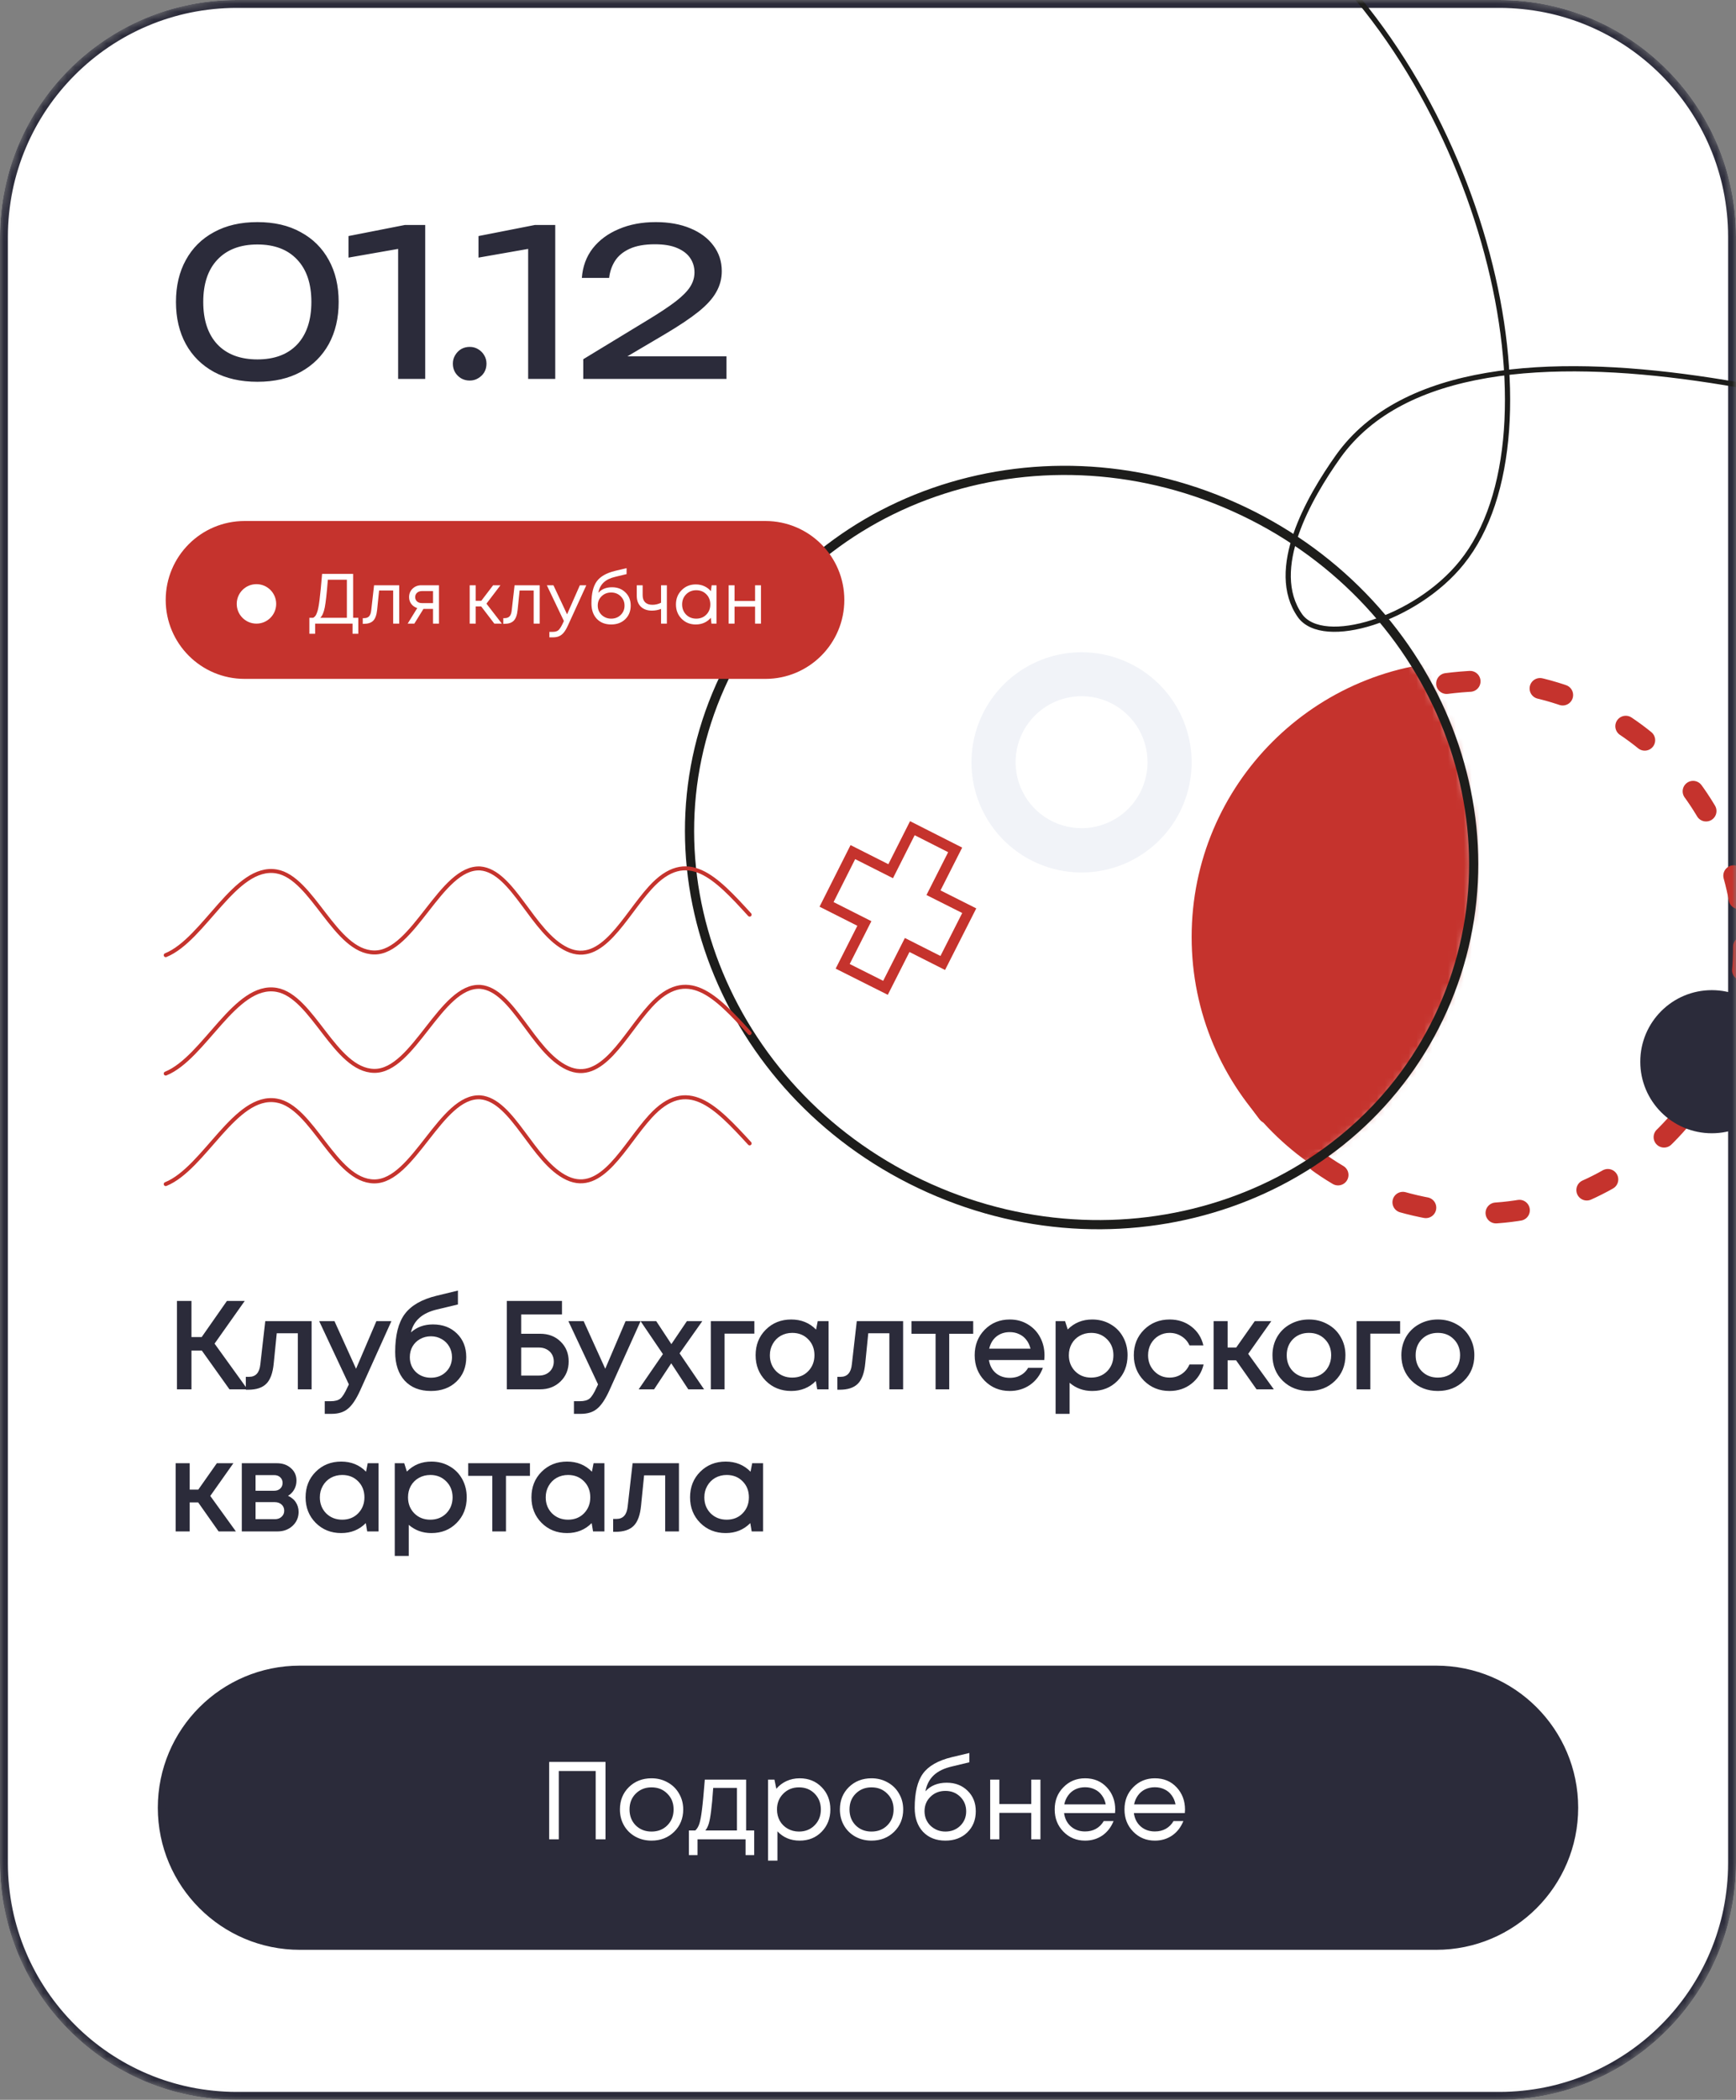 <?xml version="1.0" encoding="UTF-8"?> <svg xmlns="http://www.w3.org/2000/svg" width="220" height="266" viewBox="0 0 220 266" fill="none"><rect x="0" y="0" width="220" height="266" fill="#808080" stroke="none"/><g clip-path="url(#clip0_3050_15653)"><mask id="mask0_3050_15653" style="mask-type:luminance" maskUnits="userSpaceOnUse" x="0" y="0" width="220" height="266"><path d="M190 0H30C13.431 0 0 13.431 0 30V236C0 252.569 13.431 266 30 266H190C206.569 266 220 252.569 220 236V30C220 13.431 206.569 0 190 0Z" fill="white"></path></mask><g mask="url(#mask0_3050_15653)"><path d="M190 0H30C13.431 0 0 13.431 0 30V236C0 252.569 13.431 266 30 266H190C206.569 266 220 252.569 220 236V30C220 13.431 206.569 0 190 0Z" fill="white"></path><path d="M190 0.5H30C13.708 0.5 0.5 13.708 0.5 30V236C0.5 252.292 13.708 265.5 30 265.5H190C206.292 265.5 219.5 252.292 219.5 236V30C219.5 13.708 206.292 0.5 190 0.5Z" fill="white" stroke="#2B2B3A"></path><path d="M260.293 59.67C244.143 53.953 186.082 34.688 169.575 57.84C165.879 63.048 160.644 72.154 164.751 78.001C167.68 82.072 179.457 78.477 185.251 71.265C198.547 54.759 188.214 10.499 162.074 -10.003" stroke="#1D1D1B" stroke-width="0.661" stroke-linecap="round" stroke-linejoin="round"></path><path d="M220.953 119.92C220.965 124.357 220.102 128.752 218.412 132.855C216.723 136.957 214.241 140.686 211.108 143.828C207.975 146.969 204.253 149.462 200.155 151.163C196.058 152.863 191.665 153.739 187.228 153.739C142.465 151.954 142.606 87.98 187.228 86.266C196.16 86.266 204.727 89.809 211.05 96.118C217.373 102.428 220.934 110.988 220.953 119.92Z" stroke="#C5332D" stroke-width="2.645" stroke-linecap="round" stroke-linejoin="round" stroke-dasharray="2.99 8.94"></path><path d="M137.064 82.625C134.304 82.625 131.607 83.443 129.313 84.976C127.019 86.509 125.231 88.688 124.175 91.237C123.119 93.786 122.843 96.591 123.381 99.297C123.92 102.003 125.248 104.489 127.199 106.44C129.15 108.39 131.636 109.719 134.342 110.257C137.048 110.796 139.853 110.519 142.402 109.464C144.951 108.408 147.13 106.62 148.663 104.326C150.196 102.031 151.014 99.334 151.014 96.575C151.014 92.875 149.544 89.327 146.928 86.711C144.312 84.095 140.763 82.625 137.064 82.625ZM137.064 104.912C135.409 104.912 133.792 104.422 132.416 103.502C131.041 102.582 129.969 101.275 129.337 99.746C128.705 98.217 128.541 96.534 128.865 94.912C129.19 93.29 129.988 91.8 131.16 90.632C132.332 89.463 133.823 88.669 135.447 88.349C137.07 88.029 138.752 88.198 140.279 88.834C141.807 89.471 143.111 90.546 144.027 91.924C144.943 93.302 145.429 94.921 145.424 96.575C145.418 98.789 144.534 100.909 142.967 102.472C141.4 104.035 139.277 104.912 137.064 104.912Z" fill="#F1F3F8"></path><path d="M122.831 115.365L118.299 113.087L121.046 107.662L115.621 104.914L112.873 110.363L108.082 107.944L104.748 114.566L109.539 116.985L106.791 122.411L112.216 125.135L114.964 119.71L119.473 121.988L122.831 115.365Z" fill="white" stroke="#C5332D" stroke-width="1.322" stroke-miterlimit="10"></path><mask id="mask1_3050_15653" style="mask-type:luminance" maskUnits="userSpaceOnUse" x="87" y="59" width="100" height="97"><path d="M182.845 127.829C193.502 103.993 181.647 75.507 156.367 64.204C131.087 52.901 101.954 63.06 91.297 86.896C80.64 110.732 92.494 139.218 117.774 150.521C143.054 161.824 172.187 151.664 182.845 127.829Z" fill="white"></path></mask><g mask="url(#mask1_3050_15653)"><path d="M185.983 153.666C205.296 153.666 220.953 138.009 220.953 118.696C220.953 99.383 205.296 83.727 185.983 83.727C166.67 83.727 151.014 99.383 151.014 118.696C151.014 138.009 166.67 153.666 185.983 153.666Z" fill="#C5332D"></path></g><path d="M182.845 127.829C193.502 103.993 181.647 75.507 156.367 64.204C131.087 52.901 101.954 63.06 91.297 86.896C80.64 110.732 92.494 139.218 117.774 150.521C143.054 161.824 172.187 151.664 182.845 127.829Z" stroke="#1D1D1B" stroke-width="1.164" stroke-miterlimit="10"></path><path d="M216.934 143.56C221.941 143.56 226 139.502 226 134.495C226 129.488 221.941 125.43 216.934 125.43C211.928 125.43 207.869 129.488 207.869 134.495C207.869 139.502 211.928 143.56 216.934 143.56Z" fill="#2B2B3A"></path><path d="M97 66.5H31C25.753 66.5 21.5 70.753 21.5 76C21.5 81.247 25.753 85.5 31 85.5H97C102.247 85.5 106.5 81.247 106.5 76C106.5 70.753 102.247 66.5 97 66.5Z" fill="#C5332D" stroke="#C5332D"></path><path d="M44.751 78.262H45.408V80.287H44.679V79H39.936V80.287H39.207V78.262H39.693C39.801 78.196 39.891 78.118 39.963 78.028C40.035 77.938 40.104 77.8 40.17 77.614C40.242 77.422 40.299 77.212 40.341 76.984C40.389 76.756 40.44 76.426 40.494 75.994C40.548 75.556 40.599 75.094 40.647 74.608C40.695 74.122 40.752 73.486 40.818 72.7H44.751V78.262ZM41.547 73.438C41.415 75.124 41.286 76.291 41.16 76.939C41.034 77.581 40.842 78.022 40.584 78.262H43.959V73.438H41.547ZM47.405 74.14H50.591V79H49.826V74.806H48.044L47.792 77.263C47.726 77.905 47.561 78.361 47.297 78.631C47.033 78.895 46.637 79.027 46.109 79.027H45.974V78.307H46.145C46.421 78.307 46.631 78.229 46.775 78.073C46.919 77.911 47.009 77.656 47.045 77.308L47.405 74.14ZM53.4 74.14H55.632V79H54.876V77.137H53.661L52.509 79H51.663L52.878 77.029C52.56 76.927 52.308 76.753 52.122 76.507C51.936 76.261 51.843 75.973 51.843 75.643C51.843 75.211 51.99 74.854 52.284 74.572C52.578 74.284 52.95 74.14 53.4 74.14ZM53.463 76.399H54.876V74.878H53.463C53.211 74.878 53.007 74.95 52.851 75.094C52.695 75.232 52.617 75.415 52.617 75.643C52.617 75.865 52.695 76.048 52.851 76.192C53.007 76.33 53.211 76.399 53.463 76.399ZM62.646 79L60.981 76.822H60.288V79H59.523V74.14H60.288V76.111H60.99L62.493 74.14H63.42L61.647 76.471L63.6 79H62.646ZM65.211 74.14H68.397V79H67.632V74.806H65.85L65.598 77.263C65.532 77.905 65.367 78.361 65.103 78.631C64.839 78.895 64.443 79.027 63.915 79.027H63.78V78.307H63.951C64.227 78.307 64.437 78.229 64.581 78.073C64.725 77.911 64.815 77.656 64.851 77.308L65.211 74.14ZM73.484 74.14H74.303L71.99 79.198C71.81 79.594 71.633 79.9 71.459 80.116C71.285 80.332 71.09 80.488 70.874 80.584C70.658 80.686 70.394 80.737 70.082 80.737H69.623V80.044H70.019C70.343 80.044 70.586 79.978 70.748 79.846C70.91 79.714 71.09 79.444 71.288 79.036L71.459 78.667L69.299 74.14H70.136L71.864 77.821L73.484 74.14ZM77.561 74.392C78.251 74.392 78.818 74.611 79.262 75.049C79.706 75.481 79.928 76.036 79.928 76.714C79.928 77.416 79.697 77.992 79.235 78.442C78.773 78.886 78.179 79.108 77.453 79.108C76.691 79.108 76.082 78.868 75.626 78.388C75.176 77.902 74.951 77.254 74.951 76.444C74.951 75.196 75.176 74.263 75.626 73.645C76.076 73.027 76.856 72.583 77.966 72.313L79.406 71.971V72.727L77.984 73.069C77.354 73.213 76.862 73.45 76.508 73.78C76.154 74.11 75.926 74.548 75.824 75.094C76.25 74.626 76.829 74.392 77.561 74.392ZM77.453 78.37C77.933 78.37 78.335 78.214 78.659 77.902C78.983 77.584 79.145 77.191 79.145 76.723C79.145 76.249 78.983 75.853 78.659 75.535C78.335 75.217 77.933 75.058 77.453 75.058C76.967 75.058 76.562 75.217 76.238 75.535C75.914 75.847 75.752 76.24 75.752 76.714C75.752 76.948 75.794 77.167 75.878 77.371C75.968 77.575 76.088 77.749 76.238 77.893C76.388 78.037 76.568 78.154 76.778 78.244C76.988 78.328 77.213 78.37 77.453 78.37ZM83.773 74.14H84.511V79H83.773V77.137C83.401 77.281 83.014 77.353 82.612 77.353C82.036 77.353 81.571 77.188 81.217 76.858C80.869 76.522 80.695 76.054 80.695 75.454V74.14H81.442V75.4C81.442 75.79 81.547 76.09 81.757 76.3C81.973 76.51 82.279 76.615 82.675 76.615C83.053 76.615 83.419 76.528 83.773 76.354V74.14ZM90.188 74.14H90.8V79H90.161L90.08 78.262C89.852 78.532 89.573 78.742 89.243 78.892C88.919 79.036 88.562 79.108 88.172 79.108C87.458 79.108 86.861 78.868 86.381 78.388C85.901 77.902 85.661 77.296 85.661 76.57C85.661 75.844 85.901 75.241 86.381 74.761C86.861 74.275 87.458 74.032 88.172 74.032C88.568 74.032 88.928 74.107 89.252 74.257C89.582 74.407 89.861 74.617 90.089 74.887L90.188 74.14ZM86.948 77.857C87.29 78.199 87.719 78.37 88.235 78.37C88.751 78.37 89.177 78.199 89.513 77.857C89.849 77.515 90.017 77.086 90.017 76.57C90.017 76.054 89.849 75.625 89.513 75.283C89.177 74.941 88.751 74.77 88.235 74.77C87.719 74.77 87.29 74.944 86.948 75.292C86.612 75.634 86.444 76.06 86.444 76.57C86.444 77.08 86.612 77.509 86.948 77.857ZM95.689 74.14H96.436V79H95.689V76.849H93.088V79H92.341V74.14H93.088V76.129H95.689V74.14Z" fill="white"></path><path d="M32.5 79C33.881 79 35 77.881 35 76.5C35 75.119 33.881 74 32.5 74C31.119 74 30 75.119 30 76.5C30 77.881 31.119 79 32.5 79Z" fill="white"></path><path d="M29.08 175.999L25.576 171.087H24.264V175.999H22.424V164.799H24.264V169.375H25.56L28.76 164.799H31.016L27.192 170.207L31.368 175.999H29.08ZM33.616 167.359H39.488V175.999H37.744V168.895H35.072L34.688 172.719C34.571 173.935 34.256 174.794 33.744 175.295C33.243 175.796 32.48 176.047 31.456 176.047H31.152V174.415H31.568C32.411 174.415 32.886 173.887 32.992 172.831L33.616 167.359ZM47.698 167.359H49.602L45.634 176.159C45.133 177.258 44.621 178.02 44.098 178.447C43.586 178.884 42.898 179.103 42.034 179.103H41.154V177.503H41.89C42.455 177.503 42.871 177.391 43.138 177.167C43.405 176.943 43.698 176.479 44.018 175.775L44.21 175.375L40.45 167.359H42.386L45.122 173.391L47.698 167.359ZM54.864 167.775C56.112 167.775 57.126 168.159 57.904 168.927C58.694 169.695 59.088 170.692 59.088 171.919C59.088 173.188 58.672 174.223 57.84 175.023C57.019 175.812 55.942 176.207 54.608 176.207C53.2 176.207 52.091 175.77 51.28 174.895C50.48 174.01 50.08 172.799 50.08 171.263C50.08 169.162 50.48 167.567 51.28 166.479C52.091 165.38 53.44 164.602 55.328 164.143L58.032 163.487V165.247L55.36 165.887C53.515 166.324 52.422 167.29 52.08 168.783C52.827 168.111 53.755 167.775 54.864 167.775ZM54.608 174.527C55.376 174.527 56.011 174.282 56.512 173.791C57.024 173.29 57.28 172.666 57.28 171.919C57.28 171.418 57.163 170.97 56.928 170.575C56.694 170.17 56.374 169.855 55.968 169.631C55.563 169.396 55.11 169.279 54.608 169.279C54.107 169.279 53.648 169.396 53.232 169.631C52.827 169.855 52.507 170.17 52.272 170.575C52.048 170.97 51.936 171.418 51.936 171.919C51.936 172.666 52.187 173.29 52.688 173.791C53.2 174.282 53.84 174.527 54.608 174.527ZM68.451 168.959C69.507 168.959 70.371 169.29 71.043 169.951C71.725 170.612 72.067 171.45 72.067 172.463C72.067 173.487 71.72 174.335 71.027 175.007C70.344 175.668 69.48 175.999 68.435 175.999H64.227V164.799H71.219V166.511H66.051V168.959H68.451ZM68.291 174.255C68.846 174.255 69.299 174.09 69.651 173.759C70.003 173.418 70.179 172.986 70.179 172.463C70.179 172.122 70.099 171.818 69.939 171.551C69.779 171.284 69.555 171.076 69.267 170.927C68.99 170.778 68.664 170.703 68.291 170.703H66.051V174.255H68.291ZM79.278 167.359H81.182L77.214 176.159C76.713 177.258 76.201 178.02 75.678 178.447C75.166 178.884 74.478 179.103 73.614 179.103H72.734V177.503H73.47C74.035 177.503 74.451 177.391 74.718 177.167C74.985 176.943 75.278 176.479 75.598 175.775L75.79 175.375L72.03 167.359H73.966L76.702 173.391L79.278 167.359ZM89.226 175.999H87.226L85.066 172.703L82.89 175.999H80.938L84.01 171.535L81.178 167.359H83.162L85.082 170.271L87.05 167.359H89.002L86.122 171.439L89.226 175.999ZM95.6 167.359V168.943H91.824V175.999H90.08V167.359H95.6ZM103.629 167.359H105.005V175.999H103.565L103.389 174.943C102.557 175.786 101.517 176.207 100.269 176.207C98.978 176.207 97.901 175.775 97.037 174.911C96.183 174.047 95.757 172.97 95.757 171.679C95.757 170.378 96.183 169.3 97.037 168.447C97.901 167.583 98.978 167.151 100.269 167.151C101.538 167.151 102.589 167.578 103.421 168.431L103.629 167.359ZM98.365 173.711C98.909 174.244 99.586 174.511 100.397 174.511C101.218 174.511 101.89 174.244 102.413 173.711C102.946 173.167 103.213 172.49 103.213 171.679C103.213 170.858 102.946 170.18 102.413 169.647C101.89 169.114 101.218 168.847 100.397 168.847C99.864 168.847 99.378 168.97 98.941 169.215C98.514 169.46 98.178 169.802 97.933 170.239C97.688 170.666 97.565 171.146 97.565 171.679C97.565 172.49 97.832 173.167 98.365 173.711ZM108.578 167.359H114.45V175.999H112.706V168.895H110.034L109.65 172.719C109.532 173.935 109.218 174.794 108.706 175.295C108.204 175.796 107.442 176.047 106.418 176.047H106.114V174.415H106.53C107.372 174.415 107.847 173.887 107.954 172.831L108.578 167.359ZM123.332 167.359V168.959H120.292V175.999H118.564V168.959H115.508V167.359H123.332ZM132.368 171.695C132.368 171.855 132.358 172.052 132.336 172.287H125.328C125.435 172.98 125.723 173.53 126.192 173.935C126.672 174.34 127.264 174.543 127.968 174.543C128.31 174.543 128.63 174.495 128.928 174.399C129.227 174.292 129.488 174.148 129.712 173.967C129.947 173.775 130.139 173.546 130.288 173.279H132.16C131.819 174.196 131.275 174.916 130.528 175.439C129.782 175.951 128.928 176.207 127.968 176.207C126.699 176.207 125.638 175.775 124.784 174.911C123.942 174.047 123.52 172.97 123.52 171.679C123.52 170.388 123.942 169.311 124.784 168.447C125.638 167.583 126.699 167.151 127.968 167.151C128.832 167.151 129.6 167.359 130.272 167.775C130.944 168.18 131.462 168.73 131.824 169.423C132.187 170.106 132.368 170.863 132.368 171.695ZM127.968 168.751C127.307 168.751 126.742 168.938 126.272 169.311C125.814 169.684 125.51 170.196 125.36 170.847H130.592C130.486 170.41 130.31 170.036 130.064 169.727C129.819 169.407 129.515 169.167 129.152 169.007C128.8 168.836 128.406 168.751 127.968 168.751ZM138.414 167.151C139.267 167.151 140.035 167.348 140.718 167.743C141.401 168.127 141.934 168.666 142.318 169.359C142.702 170.052 142.894 170.826 142.894 171.679C142.894 172.98 142.467 174.063 141.614 174.927C140.771 175.78 139.705 176.207 138.414 176.207C137.305 176.207 136.35 175.86 135.55 175.167V179.103H133.774V167.359H134.974L135.31 168.415C136.142 167.572 137.177 167.151 138.414 167.151ZM136.254 173.711C136.787 174.244 137.459 174.511 138.27 174.511C139.091 174.511 139.769 174.244 140.302 173.711C140.835 173.167 141.102 172.49 141.102 171.679C141.102 170.868 140.835 170.196 140.302 169.663C139.769 169.119 139.097 168.847 138.286 168.847C137.753 168.847 137.267 168.97 136.83 169.215C136.393 169.46 136.051 169.802 135.806 170.239C135.571 170.666 135.454 171.146 135.454 171.679C135.454 172.49 135.721 173.167 136.254 173.711ZM148.213 176.207C146.933 176.207 145.856 175.775 144.981 174.911C144.117 174.036 143.685 172.959 143.685 171.679C143.685 170.388 144.117 169.311 144.981 168.447C145.856 167.583 146.939 167.151 148.229 167.151C149.285 167.151 150.203 167.45 150.981 168.047C151.76 168.644 152.267 169.439 152.501 170.431H150.741C150.517 169.94 150.181 169.556 149.733 169.279C149.285 168.991 148.779 168.847 148.213 168.847C147.712 168.847 147.253 168.97 146.837 169.215C146.421 169.46 146.091 169.802 145.845 170.239C145.611 170.666 145.493 171.146 145.493 171.679C145.493 172.479 145.755 173.151 146.277 173.695C146.8 174.239 147.445 174.511 148.213 174.511C148.779 174.511 149.28 174.367 149.717 174.079C150.165 173.791 150.507 173.38 150.741 172.847H152.533C152.288 173.86 151.771 174.676 150.981 175.295C150.203 175.903 149.28 176.207 148.213 176.207ZM159.238 175.999L156.646 172.319H155.574V175.999H153.798V167.359H155.574V170.703H156.662L159.014 167.359H161.11L158.182 171.503L161.43 175.999H159.238ZM169.177 174.927C168.302 175.78 167.203 176.207 165.881 176.207C164.558 176.207 163.454 175.78 162.569 174.927C161.694 174.063 161.257 172.98 161.257 171.679C161.257 170.826 161.454 170.052 161.849 169.359C162.254 168.666 162.809 168.127 163.513 167.743C164.227 167.348 165.017 167.151 165.881 167.151C166.745 167.151 167.529 167.348 168.233 167.743C168.947 168.127 169.502 168.666 169.897 169.359C170.302 170.052 170.505 170.826 170.505 171.679C170.505 172.98 170.062 174.063 169.177 174.927ZM165.881 174.511C166.425 174.511 166.91 174.394 167.337 174.159C167.763 173.914 168.094 173.578 168.329 173.151C168.574 172.714 168.697 172.223 168.697 171.679C168.697 170.858 168.43 170.18 167.897 169.647C167.374 169.114 166.702 168.847 165.881 168.847C165.059 168.847 164.382 169.114 163.849 169.647C163.326 170.18 163.065 170.858 163.065 171.679C163.065 172.5 163.326 173.178 163.849 173.711C164.382 174.244 165.059 174.511 165.881 174.511ZM177.436 167.359V168.943H173.66V175.999H171.916V167.359H177.436ZM185.513 174.927C184.639 175.78 183.54 176.207 182.217 176.207C180.895 176.207 179.791 175.78 178.905 174.927C178.031 174.063 177.593 172.98 177.593 171.679C177.593 170.826 177.791 170.052 178.185 169.359C178.591 168.666 179.145 168.127 179.849 167.743C180.564 167.348 181.353 167.151 182.217 167.151C183.081 167.151 183.865 167.348 184.569 167.743C185.284 168.127 185.839 168.666 186.233 169.359C186.639 170.052 186.841 170.826 186.841 171.679C186.841 172.98 186.399 174.063 185.513 174.927ZM182.217 174.511C182.761 174.511 183.247 174.394 183.673 174.159C184.1 173.914 184.431 173.578 184.665 173.151C184.911 172.714 185.033 172.223 185.033 171.679C185.033 170.858 184.767 170.18 184.233 169.647C183.711 169.114 183.039 168.847 182.217 168.847C181.396 168.847 180.719 169.114 180.185 169.647C179.663 170.18 179.401 170.858 179.401 171.679C179.401 172.5 179.663 173.178 180.185 173.711C180.719 174.244 181.396 174.511 182.217 174.511ZM27.704 193.999L25.112 190.319H24.04V193.999H22.264V185.359H24.04V188.703H25.128L27.48 185.359H29.576L26.648 189.503L29.896 193.999H27.704ZM36.499 189.487C36.702 189.572 36.883 189.684 37.043 189.823C37.214 189.951 37.358 190.106 37.475 190.287C37.592 190.458 37.683 190.65 37.747 190.863C37.811 191.076 37.843 191.295 37.843 191.519C37.843 192.223 37.587 192.815 37.075 193.295C36.563 193.764 35.923 193.999 35.155 193.999H30.643V185.359H35.091C35.816 185.359 36.408 185.567 36.867 185.983C37.336 186.388 37.571 186.916 37.571 187.567C37.571 187.972 37.475 188.346 37.283 188.687C37.091 189.028 36.83 189.295 36.499 189.487ZM35.811 187.855C35.811 187.556 35.71 187.316 35.507 187.135C35.315 186.954 35.059 186.863 34.739 186.863H32.387V188.847H34.739C35.059 188.847 35.315 188.756 35.507 188.575C35.71 188.394 35.811 188.154 35.811 187.855ZM34.835 192.447C35.187 192.447 35.47 192.346 35.683 192.143C35.907 191.94 36.019 191.684 36.019 191.375C36.019 191.055 35.907 190.794 35.683 190.591C35.459 190.388 35.171 190.287 34.819 190.287H32.387V192.447H34.835ZM46.598 185.359H47.974V193.999H46.534L46.358 192.943C45.526 193.786 44.486 194.207 43.238 194.207C41.947 194.207 40.87 193.775 40.006 192.911C39.153 192.047 38.726 190.97 38.726 189.679C38.726 188.378 39.153 187.3 40.006 186.447C40.87 185.583 41.947 185.151 43.238 185.151C44.508 185.151 45.558 185.578 46.39 186.431L46.598 185.359ZM41.334 191.711C41.878 192.244 42.556 192.511 43.366 192.511C44.188 192.511 44.859 192.244 45.382 191.711C45.916 191.167 46.182 190.49 46.182 189.679C46.182 188.858 45.916 188.18 45.382 187.647C44.859 187.114 44.188 186.847 43.366 186.847C42.833 186.847 42.347 186.97 41.91 187.215C41.483 187.46 41.148 187.802 40.902 188.239C40.657 188.666 40.534 189.146 40.534 189.679C40.534 190.49 40.801 191.167 41.334 191.711ZM54.667 185.151C55.52 185.151 56.288 185.348 56.971 185.743C57.654 186.127 58.187 186.666 58.571 187.359C58.955 188.052 59.147 188.826 59.147 189.679C59.147 190.98 58.72 192.063 57.867 192.927C57.024 193.78 55.958 194.207 54.667 194.207C53.557 194.207 52.603 193.86 51.803 193.167V197.103H50.027V185.359H51.227L51.563 186.415C52.395 185.572 53.429 185.151 54.667 185.151ZM52.507 191.711C53.04 192.244 53.712 192.511 54.523 192.511C55.344 192.511 56.022 192.244 56.555 191.711C57.088 191.167 57.355 190.49 57.355 189.679C57.355 188.868 57.088 188.196 56.555 187.663C56.022 187.119 55.349 186.847 54.539 186.847C54.005 186.847 53.52 186.97 53.083 187.215C52.645 187.46 52.304 187.802 52.059 188.239C51.824 188.666 51.707 189.146 51.707 189.679C51.707 190.49 51.974 191.167 52.507 191.711ZM67.16 185.359V186.959H64.12V193.999H62.392V186.959H59.336V185.359H67.16ZM75.221 185.359H76.597V193.999H75.157L74.981 192.943C74.149 193.786 73.109 194.207 71.861 194.207C70.57 194.207 69.493 193.775 68.629 192.911C67.775 192.047 67.349 190.97 67.349 189.679C67.349 188.378 67.775 187.3 68.629 186.447C69.493 185.583 70.57 185.151 71.861 185.151C73.13 185.151 74.181 185.578 75.013 186.431L75.221 185.359ZM69.957 191.711C70.501 192.244 71.178 192.511 71.989 192.511C72.81 192.511 73.482 192.244 74.005 191.711C74.538 191.167 74.805 190.49 74.805 189.679C74.805 188.858 74.538 188.18 74.005 187.647C73.482 187.114 72.81 186.847 71.989 186.847C71.455 186.847 70.97 186.97 70.533 187.215C70.106 187.46 69.77 187.802 69.525 188.239C69.279 188.666 69.157 189.146 69.157 189.679C69.157 190.49 69.423 191.167 69.957 191.711ZM80.169 185.359H86.041V193.999H84.297V186.895H81.625L81.241 190.719C81.124 191.935 80.809 192.794 80.297 193.295C79.796 193.796 79.033 194.047 78.009 194.047H77.705V192.415H78.121C78.964 192.415 79.439 191.887 79.545 190.831L80.169 185.359ZM95.323 185.359H96.699V193.999H95.259L95.083 192.943C94.251 193.786 93.211 194.207 91.963 194.207C90.672 194.207 89.595 193.775 88.731 192.911C87.878 192.047 87.451 190.97 87.451 189.679C87.451 188.378 87.878 187.3 88.731 186.447C89.595 185.583 90.672 185.151 91.963 185.151C93.233 185.151 94.283 185.578 95.115 186.431L95.323 185.359ZM90.059 191.711C90.603 192.244 91.281 192.511 92.091 192.511C92.912 192.511 93.585 192.244 94.107 191.711C94.641 191.167 94.907 190.49 94.907 189.679C94.907 188.858 94.641 188.18 94.107 187.647C93.585 187.114 92.912 186.847 92.091 186.847C91.558 186.847 91.073 186.97 90.635 187.215C90.209 187.46 89.873 187.802 89.627 188.239C89.382 188.666 89.259 189.146 89.259 189.679C89.259 190.49 89.526 191.167 90.059 191.711Z" fill="#2B2B3A"></path><path d="M95 115.866C90.696 111.144 87.087 107.311 82.418 112.444C79.107 116.072 76.293 122.335 71.889 120.281C67.486 118.228 65.036 110.357 60.864 110.014C55.864 109.74 52.421 120.726 47.422 120.658C42.422 120.589 39.641 111.178 35.038 110.391C29.807 109.501 25.9 119.015 21 121" stroke="#C5332D" stroke-width="0.502" stroke-linecap="round" stroke-linejoin="round"></path><path d="M95 130.866C90.696 126.144 87.087 122.311 82.418 127.444C79.107 131.072 76.293 137.335 71.889 135.281C67.486 133.228 65.036 125.357 60.864 125.014C55.864 124.74 52.421 135.726 47.422 135.658C42.422 135.589 39.641 126.178 35.038 125.391C29.807 124.501 25.9 134.015 21 136" stroke="#C5332D" stroke-width="0.502" stroke-linecap="round" stroke-linejoin="round"></path><path d="M95 144.845C90.696 140.167 87.087 136.309 82.418 141.431C79.107 145.05 76.293 151.297 71.889 149.249C67.486 147.2 65.036 139.348 60.864 139.007C55.864 138.733 52.421 149.693 47.422 149.659C42.422 149.624 39.641 140.167 35.038 139.416C29.807 138.529 25.9 148.02 21 150" stroke="#C5332D" stroke-width="0.502" stroke-linecap="round" stroke-linejoin="round"></path><path d="M182 211.5H38C28.335 211.5 20.5 219.335 20.5 229C20.5 238.665 28.335 246.5 38 246.5H182C191.665 246.5 199.5 238.665 199.5 229C199.5 219.335 191.665 211.5 182 211.5Z" fill="#2B2B3A" stroke="#2B2B3A"></path><path d="M69.596 223.199H76.736V232.999H75.49V224.347H70.814V232.999H69.596V223.199ZM82.565 233.167C81.818 233.167 81.137 232.999 80.521 232.663C79.905 232.318 79.424 231.846 79.079 231.249C78.733 230.642 78.561 229.966 78.561 229.219C78.561 228.08 78.939 227.138 79.695 226.391C80.46 225.644 81.417 225.271 82.565 225.271C83.321 225.271 84.002 225.444 84.609 225.789C85.225 226.125 85.705 226.596 86.051 227.203C86.405 227.8 86.583 228.472 86.583 229.219C86.583 230.348 86.2 231.291 85.435 232.047C84.669 232.794 83.713 233.167 82.565 233.167ZM80.563 231.235C81.095 231.758 81.762 232.019 82.565 232.019C83.377 232.019 84.044 231.758 84.567 231.235C85.099 230.703 85.365 230.031 85.365 229.219C85.365 228.407 85.099 227.74 84.567 227.217C84.044 226.685 83.377 226.419 82.565 226.419C81.762 226.419 81.095 226.685 80.563 227.217C80.04 227.74 79.779 228.407 79.779 229.219C79.779 230.031 80.04 230.703 80.563 231.235ZM94.555 231.879H95.577V235.001H94.485V232.999H88.395V235.001H87.303V231.879H88.115C88.339 231.674 88.512 231.384 88.633 231.011C88.754 230.628 88.862 230.05 88.955 229.275C89.058 228.491 89.179 227.212 89.319 225.439H94.555V231.879ZM90.383 226.489C90.299 227.74 90.21 228.715 90.117 229.415C90.033 230.106 89.935 230.638 89.823 231.011C89.711 231.375 89.567 231.664 89.389 231.879H93.393V226.489H90.383ZM101.337 225.271C102.466 225.271 103.395 225.644 104.123 226.391C104.86 227.138 105.229 228.08 105.229 229.219C105.229 230.348 104.86 231.291 104.123 232.047C103.395 232.794 102.466 233.167 101.337 233.167C100.198 233.167 99.26 232.775 98.523 231.991V235.701H97.333V225.439H98.145L98.383 226.601C98.737 226.181 99.167 225.854 99.671 225.621C100.184 225.388 100.74 225.271 101.337 225.271ZM101.253 232.019C102.056 232.019 102.718 231.753 103.241 231.221C103.764 230.689 104.025 230.022 104.025 229.219C104.025 228.416 103.764 227.749 103.241 227.217C102.718 226.685 102.056 226.419 101.253 226.419C100.45 226.419 99.783 226.69 99.251 227.231C98.728 227.763 98.467 228.426 98.467 229.219C98.467 229.742 98.583 230.218 98.817 230.647C99.059 231.076 99.395 231.412 99.825 231.655C100.254 231.898 100.73 232.019 101.253 232.019ZM110.442 233.167C109.695 233.167 109.014 232.999 108.398 232.663C107.782 232.318 107.301 231.846 106.956 231.249C106.611 230.642 106.438 229.966 106.438 229.219C106.438 228.08 106.816 227.138 107.572 226.391C108.337 225.644 109.294 225.271 110.442 225.271C111.198 225.271 111.879 225.444 112.486 225.789C113.102 226.125 113.583 226.596 113.928 227.203C114.283 227.8 114.46 228.472 114.46 229.219C114.46 230.348 114.077 231.291 113.312 232.047C112.547 232.794 111.59 233.167 110.442 233.167ZM108.44 231.235C108.972 231.758 109.639 232.019 110.442 232.019C111.254 232.019 111.921 231.758 112.444 231.235C112.976 230.703 113.242 230.031 113.242 229.219C113.242 228.407 112.976 227.74 112.444 227.217C111.921 226.685 111.254 226.419 110.442 226.419C109.639 226.419 108.972 226.685 108.44 227.217C107.917 227.74 107.656 228.407 107.656 229.219C107.656 230.031 107.917 230.703 108.44 231.235ZM119.978 225.831C121.052 225.831 121.934 226.172 122.624 226.853C123.315 227.525 123.66 228.388 123.66 229.443C123.66 230.535 123.301 231.431 122.582 232.131C121.864 232.822 120.94 233.167 119.81 233.167C118.625 233.167 117.678 232.794 116.968 232.047C116.268 231.291 115.918 230.283 115.918 229.023C115.918 227.082 116.268 225.63 116.968 224.669C117.668 223.708 118.882 223.017 120.608 222.597L122.848 222.065V223.241L120.636 223.773C119.656 223.997 118.891 224.366 118.34 224.879C117.79 225.392 117.435 226.074 117.276 226.923C117.939 226.195 118.84 225.831 119.978 225.831ZM119.81 232.019C120.557 232.019 121.182 231.776 121.686 231.291C122.19 230.796 122.442 230.185 122.442 229.457C122.442 228.72 122.19 228.104 121.686 227.609C121.182 227.114 120.557 226.867 119.81 226.867C119.054 226.867 118.424 227.114 117.92 227.609C117.416 228.094 117.164 228.706 117.164 229.443C117.164 229.807 117.23 230.148 117.36 230.465C117.5 230.782 117.687 231.053 117.92 231.277C118.154 231.501 118.434 231.683 118.76 231.823C119.087 231.954 119.437 232.019 119.81 232.019ZM130.691 225.439H131.853V232.999H130.691V229.653H126.645V232.999H125.483V225.439H126.645V228.533H130.691V225.439ZM141.331 229.247C141.331 229.35 141.321 229.494 141.303 229.681H134.849C134.942 230.381 135.231 230.946 135.717 231.375C136.202 231.795 136.799 232.005 137.509 232.005C138.031 232.005 138.493 231.893 138.895 231.669C139.305 231.436 139.632 231.109 139.875 230.689H141.121C140.803 231.473 140.327 232.084 139.693 232.523C139.058 232.952 138.33 233.167 137.509 233.167C136.417 233.167 135.502 232.789 134.765 232.033C134.027 231.277 133.659 230.339 133.659 229.219C133.659 228.09 134.027 227.152 134.765 226.405C135.502 225.649 136.417 225.271 137.509 225.271C138.638 225.271 139.557 225.654 140.267 226.419C140.976 227.184 141.331 228.127 141.331 229.247ZM137.509 226.405C137.061 226.405 136.65 226.494 136.277 226.671C135.913 226.848 135.609 227.105 135.367 227.441C135.124 227.768 134.961 228.146 134.877 228.575H140.127C140.043 228.136 139.879 227.754 139.637 227.427C139.394 227.091 139.091 226.839 138.727 226.671C138.363 226.494 137.957 226.405 137.509 226.405ZM150.176 229.247C150.176 229.35 150.167 229.494 150.148 229.681H143.694C143.788 230.381 144.077 230.946 144.562 231.375C145.048 231.795 145.645 232.005 146.354 232.005C146.877 232.005 147.339 231.893 147.74 231.669C148.151 231.436 148.478 231.109 148.72 230.689H149.966C149.649 231.473 149.173 232.084 148.538 232.523C147.904 232.952 147.176 233.167 146.354 233.167C145.262 233.167 144.348 232.789 143.61 232.033C142.873 231.277 142.504 230.339 142.504 229.219C142.504 228.09 142.873 227.152 143.61 226.405C144.348 225.649 145.262 225.271 146.354 225.271C147.484 225.271 148.403 225.654 149.112 226.419C149.822 227.184 150.176 228.127 150.176 229.247ZM146.354 226.405C145.906 226.405 145.496 226.494 145.122 226.671C144.758 226.848 144.455 227.105 144.212 227.441C143.97 227.768 143.806 228.146 143.722 228.575H148.972C148.888 228.136 148.725 227.754 148.482 227.427C148.24 227.091 147.936 226.839 147.572 226.671C147.208 226.494 146.802 226.405 146.354 226.405Z" fill="white"></path></g><path d="M32.622 48.364C30.49 48.364 28.653 47.948 27.11 47.116C25.567 46.267 24.38 45.088 23.548 43.58C22.716 42.055 22.3 40.278 22.3 38.25C22.3 36.222 22.716 34.454 23.548 32.946C24.38 31.421 25.567 30.242 27.11 29.41C28.653 28.561 30.49 28.136 32.622 28.136C34.754 28.136 36.583 28.561 38.108 29.41C39.651 30.242 40.838 31.421 41.67 32.946C42.502 34.454 42.918 36.222 42.918 38.25C42.918 40.278 42.502 42.055 41.67 43.58C40.838 45.088 39.651 46.267 38.108 47.116C36.583 47.948 34.754 48.364 32.622 48.364ZM32.622 45.53C34.789 45.53 36.47 44.897 37.666 43.632C38.862 42.349 39.46 40.555 39.46 38.25C39.46 35.945 38.862 34.159 37.666 32.894C36.47 31.611 34.789 30.97 32.622 30.97C30.455 30.97 28.765 31.611 27.552 32.894C26.356 34.159 25.758 35.945 25.758 38.25C25.758 40.555 26.356 42.349 27.552 43.632C28.765 44.897 30.455 45.53 32.622 45.53ZM53.886 28.5V48H50.454V29.54L52.326 31.204L44.162 32.634V29.904L51.312 28.5H53.886ZM59.52 48.208C59.121 48.208 58.757 48.113 58.428 47.922C58.116 47.731 57.865 47.48 57.674 47.168C57.483 46.839 57.388 46.475 57.388 46.076C57.388 45.677 57.483 45.322 57.674 45.01C57.865 44.681 58.116 44.421 58.428 44.23C58.757 44.039 59.121 43.944 59.52 43.944C59.919 43.944 60.274 44.039 60.586 44.23C60.915 44.421 61.175 44.681 61.366 45.01C61.557 45.322 61.652 45.677 61.652 46.076C61.652 46.475 61.557 46.839 61.366 47.168C61.175 47.48 60.915 47.731 60.586 47.922C60.274 48.113 59.919 48.208 59.52 48.208ZM70.364 28.5V48H66.932V29.54L68.804 31.204L60.64 32.634V29.904L67.79 28.5H70.364ZM73.737 35.208C73.841 33.769 74.3 32.521 75.115 31.464C75.947 30.407 77.047 29.592 78.416 29.02C79.786 28.431 81.346 28.136 83.097 28.136C84.76 28.136 86.216 28.396 87.465 28.916C88.73 29.436 89.709 30.164 90.403 31.1C91.113 32.036 91.469 33.119 91.469 34.35C91.469 35.303 91.234 36.187 90.766 37.002C90.316 37.817 89.562 38.649 88.504 39.498C87.465 40.33 86.052 41.275 84.266 42.332L77.793 46.154L77.35 45.14H92.067V48H73.918V45.504L82.213 40.46C83.668 39.576 84.812 38.813 85.644 38.172C86.494 37.513 87.1 36.898 87.465 36.326C87.829 35.754 88.01 35.147 88.01 34.506C88.01 33.83 87.829 33.223 87.465 32.686C87.1 32.149 86.546 31.724 85.8 31.412C85.073 31.1 84.136 30.944 82.993 30.944C81.692 30.944 80.626 31.135 79.794 31.516C78.963 31.897 78.338 32.417 77.922 33.076C77.524 33.717 77.281 34.428 77.195 35.208H73.737Z" fill="#2B2B3A"></path></g><defs><clipPath id="clip0_3050_15653"><rect width="220" height="266" fill="white"></rect></clipPath></defs></svg> 